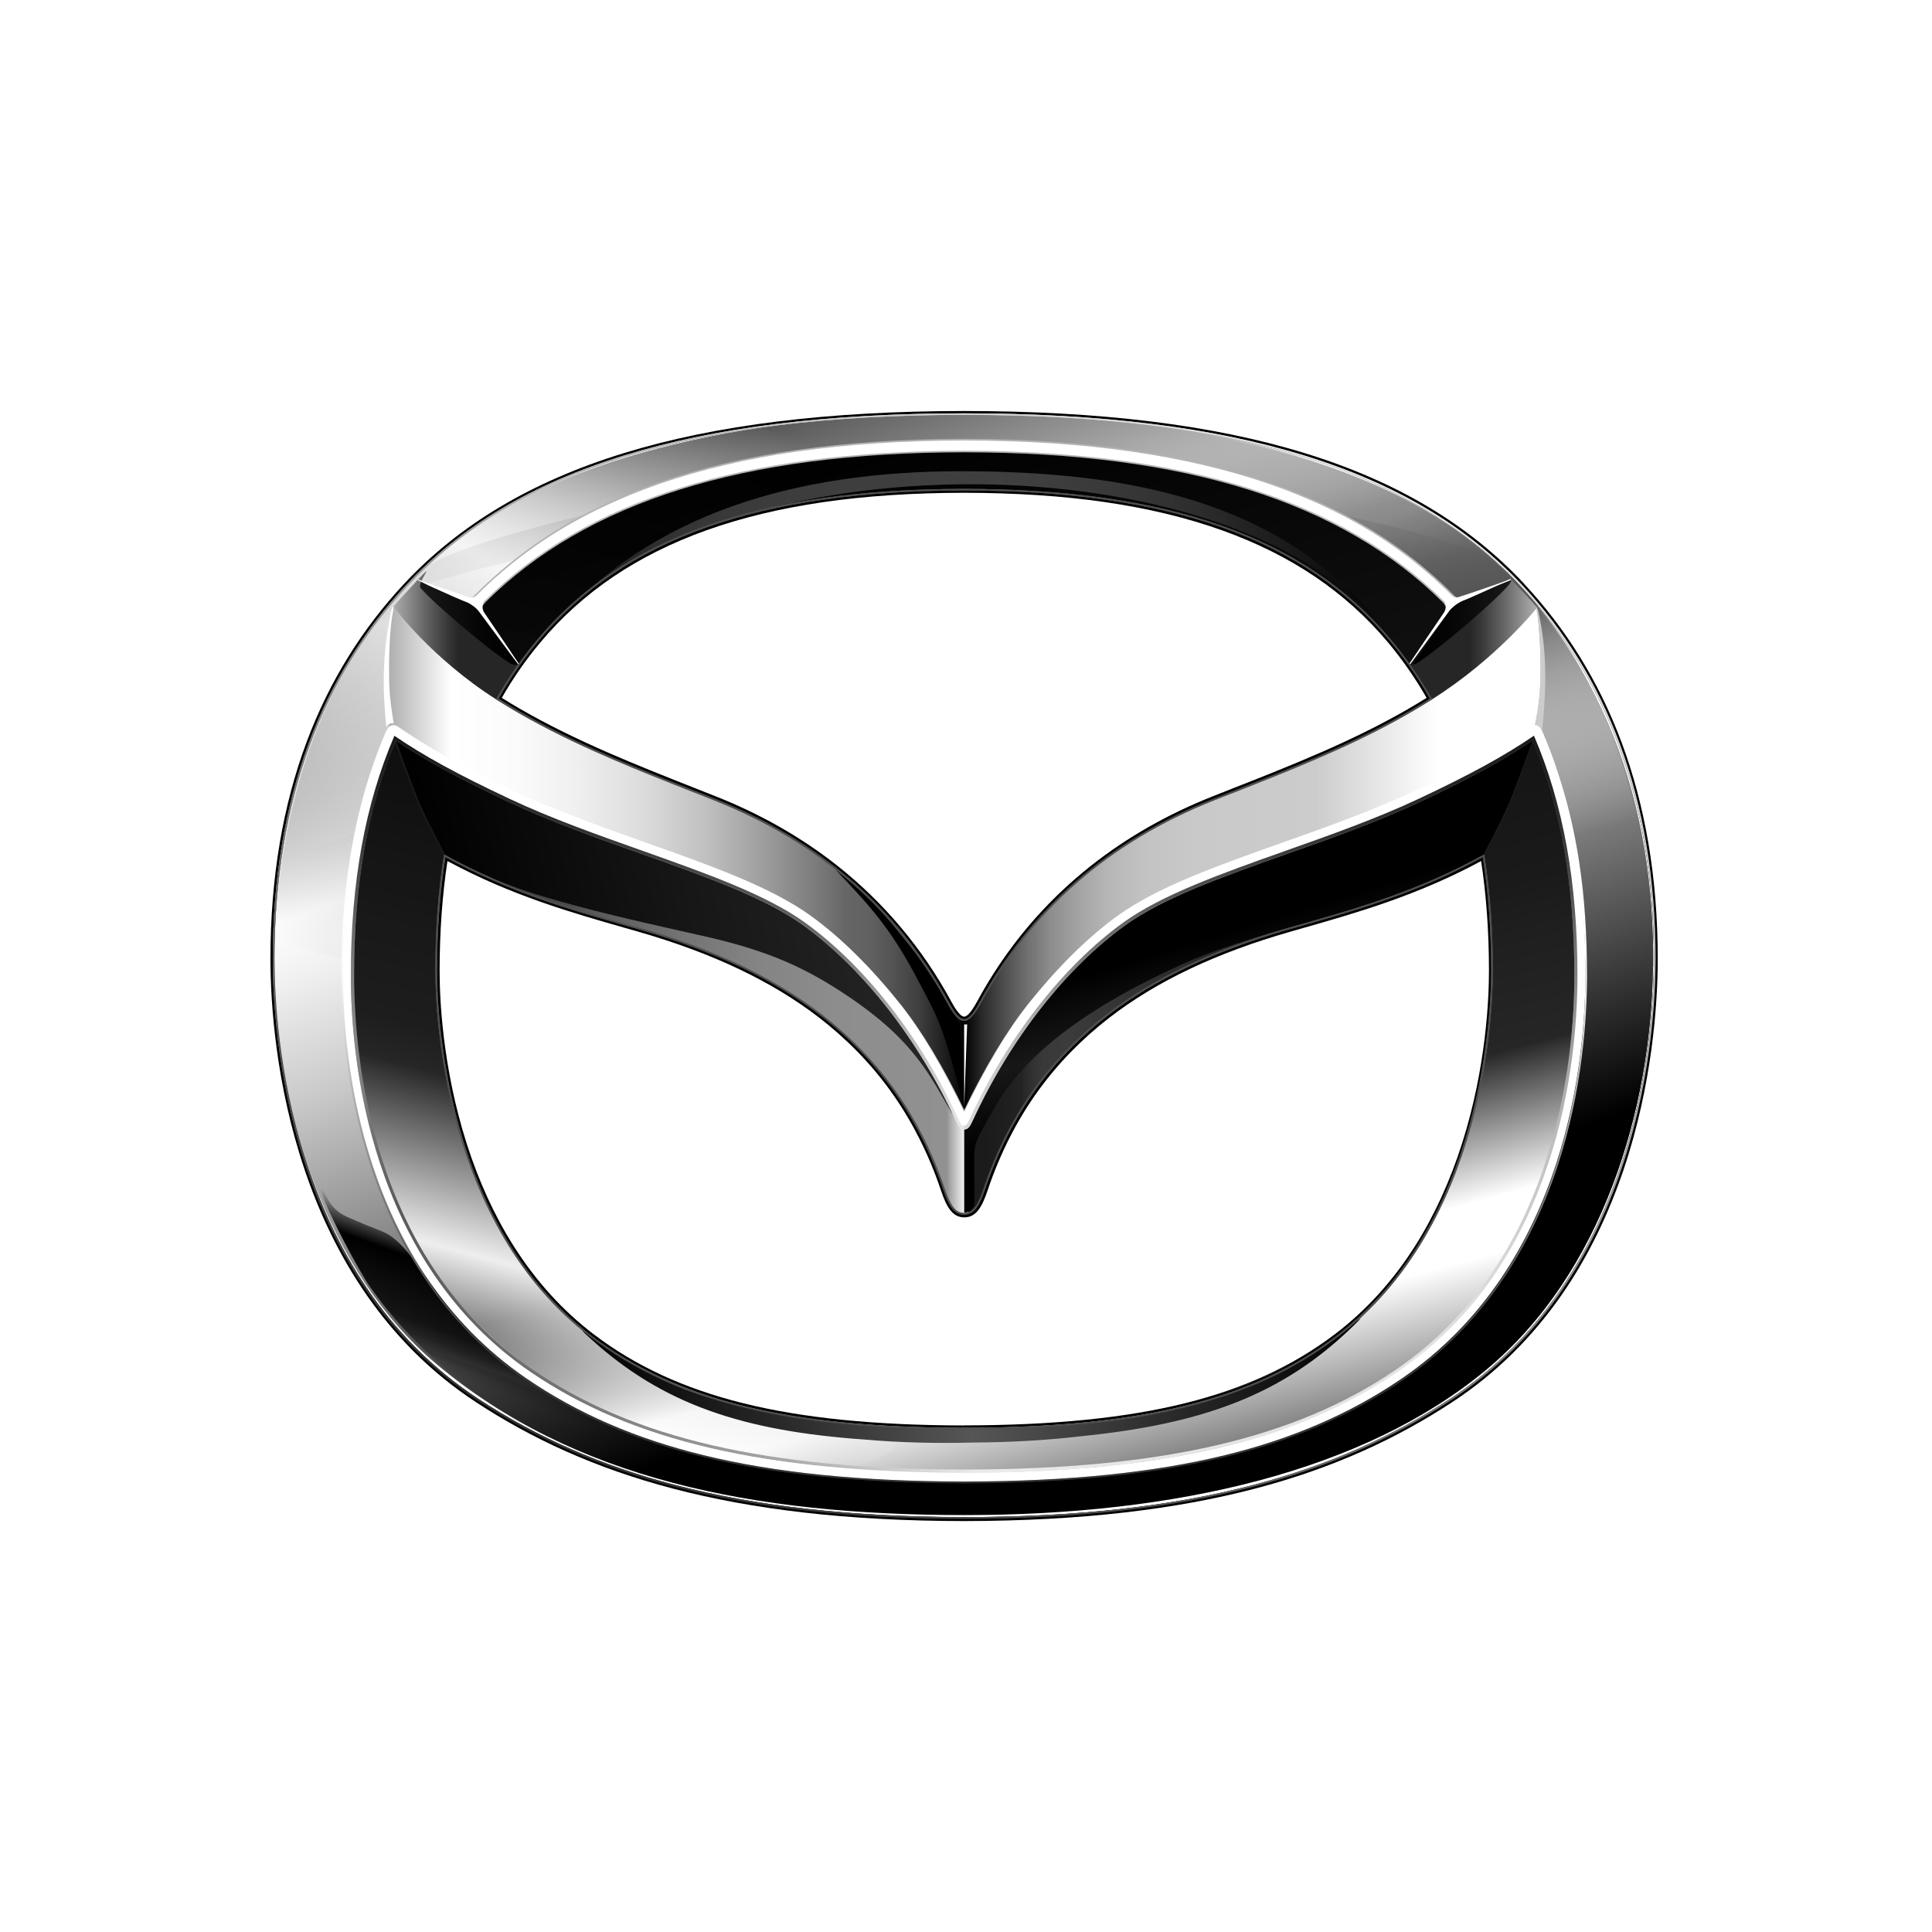 <?xml version="1.0" encoding="UTF-8"?>
<svg xmlns="http://www.w3.org/2000/svg" xmlns:xlink="http://www.w3.org/1999/xlink" version="1.1" viewBox="0 0 283.46 283.46">
  <defs>
    <style>
      .cls-1 {
        fill: none;
      }

      .cls-2, .cls-3, .cls-4, .cls-5, .cls-6, .cls-7, .cls-8, .cls-9, .cls-10, .cls-11, .cls-12, .cls-13, .cls-14, .cls-15, .cls-16, .cls-17, .cls-18, .cls-19, .cls-20, .cls-21, .cls-22, .cls-23, .cls-24, .cls-25 {
        fill-rule: evenodd;
      }

      .cls-2, .cls-26 {
        fill: #fff;
      }

      .cls-27 {
        fill: #4d4d4d;
      }

      .cls-4 {
        fill: url(#Unbenannter_Verlauf_77-2);
      }

      .cls-5 {
        fill: url(#Unbenannter_Verlauf_75-2);
      }

      .cls-28 {
        fill: #666;
      }

      .cls-6 {
        fill: url(#Unbenannter_Verlauf_71);
        fill-opacity: .42;
      }

      .cls-6, .cls-29, .cls-21, .cls-22, .cls-23, .cls-24 {
        isolation: isolate;
      }

      .cls-6, .cls-23 {
        opacity: .2;
      }

      .cls-30 {
        fill: #b3b3b3;
      }

      .cls-31 {
        fill: url(#Unbenannter_Verlauf_83);
      }

      .cls-32 {
        fill: url(#Unbenannter_Verlauf_88);
      }

      .cls-33 {
        fill: url(#Unbenannter_Verlauf_87);
      }

      .cls-34 {
        fill: url(#Unbenannter_Verlauf_78);
      }

      .cls-35 {
        fill: url(#Unbenannter_Verlauf_85);
      }

      .cls-29 {
        fill: url(#Unbenannter_Verlauf_86);
      }

      .cls-29, .cls-21, .cls-22 {
        opacity: .9;
      }

      .cls-7 {
        fill: url(#Unbenannter_Verlauf_77);
      }

      .cls-8 {
        fill: url(#Unbenannter_Verlauf_79);
      }

      .cls-9 {
        fill: url(#Unbenannter_Verlauf_72);
      }

      .cls-10 {
        fill: url(#Unbenannter_Verlauf_68);
      }

      .cls-11 {
        fill: url(#Unbenannter_Verlauf_67);
      }

      .cls-12 {
        fill: url(#Unbenannter_Verlauf_84);
      }

      .cls-13 {
        fill: url(#Unbenannter_Verlauf_81);
      }

      .cls-14 {
        fill: url(#Unbenannter_Verlauf_80);
      }

      .cls-15 {
        fill: url(#Unbenannter_Verlauf_82);
      }

      .cls-16 {
        fill: url(#Unbenannter_Verlauf_75);
      }

      .cls-17 {
        fill: url(#Unbenannter_Verlauf_62);
      }

      .cls-18 {
        fill: url(#Unbenannter_Verlauf_63);
      }

      .cls-19 {
        fill: url(#Unbenannter_Verlauf_64);
      }

      .cls-20 {
        fill: url(#Unbenannter_Verlauf_65);
      }

      .cls-21 {
        fill: url(#Unbenannter_Verlauf_73);
      }

      .cls-22 {
        fill: url(#Unbenannter_Verlauf_69);
      }

      .cls-23 {
        fill: url(#Unbenannter_Verlauf_70);
      }

      .cls-24 {
        fill: url(#Unbenannter_Verlauf_66);
        opacity: .74;
      }

      .cls-36 {
        fill: #1a1a1a;
      }

      .cls-25 {
        fill: #ccc;
      }
    </style>
    <linearGradient id="Unbenannter_Verlauf_62" data-name="Unbenannter Verlauf 62" x1="121.81" y1="221.42" x2="162.5" y2="69.56" gradientTransform="translate(0 286) scale(1 -1)" gradientUnits="userSpaceOnUse">
      <stop offset=".21" stop-color="#000"/>
      <stop offset=".36" stop-color="#0b0b0b"/>
      <stop offset=".59" stop-color="#262626"/>
      <stop offset=".85" stop-color="#b1b1b1"/>
      <stop offset="1" stop-color="#fff"/>
    </linearGradient>
    <linearGradient id="Unbenannter_Verlauf_63" data-name="Unbenannter Verlauf 63" x1="121.81" y1="221.42" x2="162.65" y2="69.02" gradientTransform="translate(0 286) scale(1 -1)" gradientUnits="userSpaceOnUse">
      <stop offset="0" stop-color="#000"/>
      <stop offset=".56" stop-color="#1a1a1a"/>
      <stop offset=".61" stop-color="#1f1f1f"/>
      <stop offset=".71" stop-color="#262626"/>
      <stop offset=".84" stop-color="#fff"/>
      <stop offset=".89" stop-color="#fff"/>
      <stop offset="1" stop-color="gray"/>
    </linearGradient>
    <linearGradient id="Unbenannter_Verlauf_64" data-name="Unbenannter Verlauf 64" x1="4295.59" y1="225.7" x2="4335.12" y2="78.16" gradientTransform="translate(4416.33 286) rotate(-180)" gradientUnits="userSpaceOnUse">
      <stop offset="0" stop-color="#000" stop-opacity="0"/>
      <stop offset=".61" stop-color="#1a1a1a"/>
      <stop offset=".67" stop-color="#1d1d1d"/>
      <stop offset=".71" stop-color="#262626"/>
      <stop offset=".87" stop-color="#eee"/>
      <stop offset="1" stop-color="#dcdcdc" stop-opacity="0"/>
    </linearGradient>
    <linearGradient id="Unbenannter_Verlauf_65" data-name="Unbenannter Verlauf 65" x1="171.19" y1="63.37" x2="111.88" y2="226.33" gradientTransform="translate(0 286) scale(1 -1)" gradientUnits="userSpaceOnUse">
      <stop offset=".04" stop-color="#000"/>
      <stop offset=".19" stop-color="#000"/>
      <stop offset=".29" stop-color="#333"/>
      <stop offset=".45" stop-color="#898989"/>
      <stop offset=".58" stop-color="#c9c9c9"/>
      <stop offset=".68" stop-color="#f0f0f0"/>
      <stop offset=".73" stop-color="#fff"/>
      <stop offset="1" stop-color="#4d4d4d"/>
    </linearGradient>
    <linearGradient id="Unbenannter_Verlauf_66" data-name="Unbenannter Verlauf 66" x1="69.7" y1="152.03" x2="91.78" y2="229.03" gradientTransform="translate(0 286) scale(1 -1)" gradientUnits="userSpaceOnUse">
      <stop offset="0" stop-color="#fff" stop-opacity="0"/>
      <stop offset=".11" stop-color="#fff" stop-opacity=".25"/>
      <stop offset=".28" stop-color="#fff" stop-opacity=".65"/>
      <stop offset=".4" stop-color="#fff" stop-opacity=".9"/>
      <stop offset=".46" stop-color="#fff"/>
      <stop offset=".81" stop-color="#bcbcbc" stop-opacity=".34"/>
      <stop offset="1" stop-color="#9a9a9a" stop-opacity="0"/>
    </linearGradient>
    <linearGradient id="Unbenannter_Verlauf_67" data-name="Unbenannter Verlauf 67" x1="81.08" y1="205.51" x2="202.61" y2="205.51" gradientTransform="translate(0 286) scale(1 -1)" gradientUnits="userSpaceOnUse">
      <stop offset="0" stop-color="#000"/>
      <stop offset=".03" stop-color="#0f0f0f" stop-opacity=".94"/>
      <stop offset=".13" stop-color="#3f3f3f" stop-opacity=".74"/>
      <stop offset=".24" stop-color="#616161" stop-opacity=".6"/>
      <stop offset=".36" stop-color="#757575" stop-opacity=".52"/>
      <stop offset=".5" stop-color="#7c7c7c" stop-opacity=".5"/>
      <stop offset="1" stop-color="#000"/>
    </linearGradient>
    <linearGradient id="Unbenannter_Verlauf_68" data-name="Unbenannter Verlauf 68" x1="4159.61" y1="107.35" x2="4153.82" y2="91.42" gradientTransform="translate(4379 286) rotate(-180)" gradientUnits="userSpaceOnUse">
      <stop offset=".24" stop-color="#000" stop-opacity="0"/>
      <stop offset=".44" stop-color="#000"/>
      <stop offset=".69" stop-color="#000" stop-opacity=".74"/>
      <stop offset="1" stop-color="#000" stop-opacity="0"/>
    </linearGradient>
    <linearGradient id="Unbenannter_Verlauf_69" data-name="Unbenannter Verlauf 69" x1="111.41" y1="230.83" x2="62.12" y2="141.92" gradientTransform="translate(-11.17 286) scale(1 -1)" gradientUnits="userSpaceOnUse">
      <stop offset="0" stop-color="#fff" stop-opacity="0"/>
      <stop offset=".05" stop-color="#fff" stop-opacity=".11"/>
      <stop offset=".16" stop-color="#fff" stop-opacity=".39"/>
      <stop offset=".31" stop-color="#fff" stop-opacity=".84"/>
      <stop offset=".37" stop-color="#fff"/>
      <stop offset="1" stop-color="gray" stop-opacity="0"/>
    </linearGradient>
    <linearGradient id="Unbenannter_Verlauf_70" data-name="Unbenannter Verlauf 70" x1="193.9" y1="204.02" x2="223" y2="204.02" gradientTransform="translate(0 286) scale(1 -1)" gradientUnits="userSpaceOnUse">
      <stop offset="0" stop-color="#000"/>
      <stop offset=".09" stop-color="#000" stop-opacity=".8"/>
      <stop offset="1" stop-color="#000" stop-opacity="0"/>
    </linearGradient>
    <linearGradient id="Unbenannter_Verlauf_71" data-name="Unbenannter Verlauf 71" x1="4191.37" y1="211.74" x2="4191.37" y2="192.9" gradientTransform="translate(4264 286) rotate(-180)" gradientUnits="userSpaceOnUse">
      <stop offset="0" stop-color="#000"/>
      <stop offset="1" stop-color="#000" stop-opacity="0"/>
    </linearGradient>
    <linearGradient id="Unbenannter_Verlauf_72" data-name="Unbenannter Verlauf 72" x1="380.66" y1="100.31" x2="372.45" y2="77.75" gradientTransform="translate(-299.03 286) scale(1 -1)" gradientUnits="userSpaceOnUse">
      <stop offset=".05" stop-color="#000" stop-opacity="0"/>
      <stop offset=".26" stop-color="#000"/>
      <stop offset=".53" stop-color="#000" stop-opacity=".85"/>
      <stop offset=".61" stop-color="#050505" stop-opacity=".84"/>
      <stop offset=".69" stop-color="#151515" stop-opacity=".79"/>
      <stop offset=".74" stop-color="#262626" stop-opacity=".74"/>
      <stop offset=".76" stop-color="#1b1b1b" stop-opacity=".54"/>
      <stop offset=".79" stop-color="#0b0b0b" stop-opacity=".23"/>
      <stop offset=".85" stop-color="#020202" stop-opacity=".05"/>
      <stop offset="1" stop-color="#000" stop-opacity="0"/>
    </linearGradient>
    <linearGradient id="Unbenannter_Verlauf_73" data-name="Unbenannter Verlauf 73" x1="4020.43" y1="157.6" x2="4040.81" y2="228.66" gradientTransform="translate(4232 286) rotate(-180)" gradientUnits="userSpaceOnUse">
      <stop offset="0" stop-color="#fff" stop-opacity="0"/>
      <stop offset=".17" stop-color="#c8c8c8" stop-opacity=".32"/>
      <stop offset=".46" stop-color="#565656"/>
      <stop offset=".47" stop-color="#404040"/>
      <stop offset=".6" stop-color="#464646" stop-opacity=".93"/>
      <stop offset=".74" stop-color="#585858" stop-opacity=".72"/>
      <stop offset=".88" stop-color="#777" stop-opacity=".37"/>
      <stop offset=".97" stop-color="#939393" stop-opacity=".05"/>
      <stop offset="1" stop-color="#9a9a9a" stop-opacity="0"/>
    </linearGradient>
    <linearGradient id="Unbenannter_Verlauf_75" data-name="Unbenannter Verlauf 75" x1="448.35" y1="192.67" x2="466.32" y2="192.67" gradientTransform="translate(-241.06 286) scale(1 -1)" gradientUnits="userSpaceOnUse">
      <stop offset="0" stop-color="#000"/>
      <stop offset=".31" stop-color="#050505"/>
      <stop offset=".71" stop-color="#151515"/>
      <stop offset="1" stop-color="#262626"/>
    </linearGradient>
    <linearGradient id="Unbenannter_Verlauf_75-2" data-name="Unbenannter Verlauf 75" x1="4478.71" y1="192.44" x2="4496.68" y2="192.44" gradientTransform="translate(4554.75 286) rotate(-180)" xlink:href="#Unbenannter_Verlauf_75"/>
    <linearGradient id="Unbenannter_Verlauf_77" data-name="Unbenannter Verlauf 77" x1="38.37" y1="192.76" x2="57" y2="192.76" gradientTransform="translate(19.12 286) scale(1 -1)" gradientUnits="userSpaceOnUse">
      <stop offset="0" stop-color="#b2b2b2"/>
      <stop offset="0" stop-color="#b0b0b0"/>
      <stop offset=".26" stop-color="#666"/>
      <stop offset=".44" stop-color="#373737"/>
      <stop offset=".53" stop-color="#262626"/>
    </linearGradient>
    <linearGradient id="Unbenannter_Verlauf_77-2" data-name="Unbenannter Verlauf 77" x1="1614.12" y1="192.15" x2="1632.82" y2="192.15" gradientTransform="translate(1839.62 286) rotate(-180)" xlink:href="#Unbenannter_Verlauf_77"/>
    <linearGradient id="Unbenannter_Verlauf_78" data-name="Unbenannter Verlauf 78" x1="62.58" y1="139.51" x2="221.56" y2="139.51" gradientTransform="translate(0 286) scale(1 -1)" gradientUnits="userSpaceOnUse">
      <stop offset="0" stop-color="#000"/>
      <stop offset=".03" stop-color="#171717"/>
      <stop offset=".1" stop-color="#3c3c3c"/>
      <stop offset=".16" stop-color="#5b5b5b"/>
      <stop offset=".23" stop-color="#727272"/>
      <stop offset=".3" stop-color="#838383"/>
      <stop offset=".38" stop-color="#8d8d8d"/>
      <stop offset=".48" stop-color="#919191"/>
      <stop offset=".5" stop-color="#fff" stop-opacity=".77"/>
      <stop offset=".5" stop-color="#000" stop-opacity=".9"/>
      <stop offset=".52" stop-color="#080808" stop-opacity=".92"/>
      <stop offset=".55" stop-color="#212121" stop-opacity=".99"/>
      <stop offset=".55" stop-color="#262626"/>
      <stop offset=".55" stop-color="#262626"/>
      <stop offset=".56" stop-color="#323232"/>
      <stop offset=".57" stop-color="#393939"/>
      <stop offset=".59" stop-color="#3b3b3b"/>
      <stop offset="1" stop-color="#000"/>
    </linearGradient>
    <linearGradient id="Unbenannter_Verlauf_79" data-name="Unbenannter Verlauf 79" x1="3892.22" y1="143.62" x2="3823.59" y2="156.96" gradientTransform="translate(3956.71 286) rotate(-180)" gradientUnits="userSpaceOnUse">
      <stop offset="0" stop-color="#000"/>
      <stop offset=".55" stop-color="#171717"/>
      <stop offset="1" stop-color="#262626"/>
    </linearGradient>
    <linearGradient id="Unbenannter_Verlauf_80" data-name="Unbenannter Verlauf 80" x1="141.47" y1="158.96" x2="226.06" y2="158.96" gradientTransform="translate(0 286) scale(1 -1)" gradientUnits="userSpaceOnUse">
      <stop offset="0" stop-color="#000"/>
      <stop offset=".03" stop-color="#282828"/>
      <stop offset=".07" stop-color="#4e4e4e"/>
      <stop offset=".11" stop-color="#707070"/>
      <stop offset=".15" stop-color="#8d8d8d"/>
      <stop offset=".2" stop-color="#a4a4a4"/>
      <stop offset=".25" stop-color="#b6b6b6"/>
      <stop offset=".31" stop-color="#c2c2c2"/>
      <stop offset=".4" stop-color="#c9c9c9"/>
      <stop offset=".61" stop-color="#ccc"/>
      <stop offset=".82" stop-color="#fff"/>
    </linearGradient>
    <linearGradient id="Unbenannter_Verlauf_81" data-name="Unbenannter Verlauf 81" x1="177.17" y1="163.57" x2="189.65" y2="122.74" gradientTransform="translate(0 286) scale(1 -1)" gradientUnits="userSpaceOnUse">
      <stop offset="0" stop-color="#000"/>
      <stop offset=".03" stop-color="#000"/>
      <stop offset=".34" stop-color="#000"/>
      <stop offset=".42" stop-color="#090909"/>
      <stop offset=".57" stop-color="#171717"/>
      <stop offset=".81" stop-color="#000"/>
    </linearGradient>
    <linearGradient id="Unbenannter_Verlauf_82" data-name="Unbenannter Verlauf 82" x1="3814.83" y1="159.02" x2="3899.87" y2="159.02" gradientTransform="translate(3956.71 286) rotate(-180)" gradientUnits="userSpaceOnUse">
      <stop offset="0" stop-color="#000"/>
      <stop offset=".04" stop-color="#1f1f1f"/>
      <stop offset=".08" stop-color="#3d3d3d"/>
      <stop offset=".13" stop-color="#545454"/>
      <stop offset=".17" stop-color="#616161"/>
      <stop offset=".21" stop-color="#666"/>
      <stop offset=".24" stop-color="#737373"/>
      <stop offset=".35" stop-color="#9d9d9d"/>
      <stop offset=".45" stop-color="silver"/>
      <stop offset=".56" stop-color="#dcdcdc"/>
      <stop offset=".67" stop-color="#efefef"/>
      <stop offset=".78" stop-color="#fbfbfb"/>
      <stop offset=".89" stop-color="#fff"/>
      <stop offset="1" stop-color="#adadad"/>
    </linearGradient>
    <linearGradient id="Unbenannter_Verlauf_83" data-name="Unbenannter Verlauf 83" x1="95.73" y1="224.16" x2="187.28" y2="65.6" gradientTransform="translate(0 286) scale(1 -1)" gradientUnits="userSpaceOnUse">
      <stop offset="0" stop-color="#f2f2f2"/>
      <stop offset=".97" stop-color="#262626"/>
    </linearGradient>
    <linearGradient id="Unbenannter_Verlauf_84" data-name="Unbenannter Verlauf 84" x1="85.24" y1="83.61" x2="199.86" y2="83.61" gradientTransform="translate(0 286) scale(1 -1)" gradientUnits="userSpaceOnUse">
      <stop offset="0" stop-color="#000"/>
      <stop offset=".24" stop-color="#262626"/>
      <stop offset=".5" stop-color="#565656"/>
      <stop offset="1" stop-color="#000"/>
    </linearGradient>
    <linearGradient id="Unbenannter_Verlauf_85" data-name="Unbenannter Verlauf 85" x1="141.46" y1="68.38" x2="141.46" y2="179.38" gradientTransform="translate(0 286) scale(1 -1)" gradientUnits="userSpaceOnUse">
      <stop offset=".12" stop-color="#333"/>
      <stop offset=".18" stop-color="#3c3c3c"/>
      <stop offset=".27" stop-color="#555"/>
      <stop offset=".39" stop-color="#7e7e7e"/>
      <stop offset=".53" stop-color="#b7b7b7"/>
      <stop offset=".67" stop-color="#f8f8f8"/>
      <stop offset=".73" stop-color="#fff"/>
    </linearGradient>
    <linearGradient id="Unbenannter_Verlauf_86" data-name="Unbenannter Verlauf 86" x1="59.76" y1="104.14" x2="229.61" y2="165.96" gradientTransform="translate(0 286) scale(1 -1)" gradientUnits="userSpaceOnUse">
      <stop offset="0" stop-color="#4d4d4d"/>
      <stop offset=".21" stop-color="#999"/>
      <stop offset=".37" stop-color="#f2f2f2"/>
      <stop offset=".63" stop-color="#f0f0f0"/>
      <stop offset=".73" stop-color="#e9e9e9"/>
      <stop offset=".8" stop-color="#ddd"/>
      <stop offset=".85" stop-color="#ccc"/>
      <stop offset=".9" stop-color="#b6b6b6"/>
      <stop offset=".94" stop-color="#9c9c9c"/>
      <stop offset=".97" stop-color="#7c7c7c"/>
      <stop offset=".98" stop-color="#797979"/>
      <stop offset="1" stop-color="#505050"/>
      <stop offset="1" stop-color="#4d4d4d"/>
    </linearGradient>
    <linearGradient id="Unbenannter_Verlauf_87" data-name="Unbenannter Verlauf 87" x1="141.46" y1="69.91" x2="141.46" y2="178.09" gradientTransform="translate(0 286) scale(1 -1)" gradientUnits="userSpaceOnUse">
      <stop offset=".36" stop-color="#f2f2f2" stop-opacity="0"/>
      <stop offset=".43" stop-color="#dfdfdf" stop-opacity=".15"/>
      <stop offset=".56" stop-color="#b0b0b0" stop-opacity=".54"/>
      <stop offset=".7" stop-color="#797979"/>
      <stop offset=".79" stop-color="#515151"/>
      <stop offset=".87" stop-color="#323232"/>
      <stop offset=".95" stop-color="#202020"/>
      <stop offset="1" stop-color="#1a1a1a"/>
    </linearGradient>
    <linearGradient id="Unbenannter_Verlauf_88" data-name="Unbenannter Verlauf 88" x1="3426.81" y1="224.16" x2="3518.35" y2="65.6" gradientTransform="translate(3614 286) rotate(-180)" gradientUnits="userSpaceOnUse">
      <stop offset="0" stop-color="#e6e6e6"/>
      <stop offset="1" stop-color="#333"/>
    </linearGradient>
  </defs>
  <!-- Generator: Adobe Illustrator 28.7.1, SVG Export Plug-In . SVG Version: 1.2.0 Build 142)  -->
  <g>
    <g id="Ebene_1">
      <g id="V_Primary">
        <g id="symbol">
          <path d="M223.66,85.69c-16.2-17.39-42.34-25.36-82.2-25.39h0c-39.86.04-66,8.01-82.2,25.39-12.02,12.9-19.58,30.75-19.58,54.98,0,13.38,3.31,47.5,30.23,65.1,16.12,10.54,36.93,17.36,71.54,17.4h0c34.61-.05,55.42-6.86,71.54-17.4,26.92-17.6,30.23-51.72,30.23-65.1,0-24.15-7.6-42.13-19.58-54.98h0ZM141.46,209.14c-13.1-.02-23.73-1.09-32.5-3.28-8.58-2.14-15.72-5.43-21.83-10.08-4.57-3.47-8.54-7.85-11.81-13.03-2.79-4.42-5.1-9.47-6.86-15-3.58-11.23-3.96-21.44-3.96-25.31,0-5.7.39-11.12,1.15-16.11,9.37,5.06,18.27,7.59,26.12,9.83.61.17,1.22.35,1.82.52,10.94,3.14,19.63,7.26,26.59,12.62,4.04,3.12,7.56,6.72,10.44,10.71,3.12,4.32,5.62,9.24,7.43,14.62.82,2.46,1.69,3.98,3.43,3.98s2.6-1.52,3.43-3.98c1.81-5.39,4.31-10.31,7.43-14.62,2.89-3.99,6.4-7.59,10.44-10.71,6.95-5.36,15.65-9.49,26.59-12.62.6-.17,1.21-.35,1.82-.52,7.85-2.24,16.75-4.77,26.12-9.83.76,4.99,1.15,10.41,1.15,16.11,0,3.88-.38,14.12-3.94,25.31-1.76,5.53-4.07,10.58-6.86,15-3.27,5.18-7.26,9.56-11.84,13.03-6.13,4.64-13.27,7.93-21.84,10.07-8.77,2.19-19.4,3.26-32.49,3.28h0,0ZM141.46,149.16c-.32,0-.9-.38-1.88-2.2-4.23-7.81-9.87-14.52-16.76-19.97-5.22-4.12-11.21-7.54-17.81-10.15-.97-.39-1.95-.77-2.93-1.16-8.59-3.39-17.48-6.89-25.75-11.66-.93-.54-1.84-1.08-2.71-1.63,1.65-2.89,3.56-5.64,5.68-8.16,3.06-3.66,6.64-6.88,10.63-9.58,4.04-2.74,8.66-5.04,13.72-6.85,10.33-3.68,22.7-5.48,37.81-5.5,15.12.02,27.49,1.81,37.82,5.5,5.07,1.81,9.68,4.11,13.72,6.85,3.99,2.7,7.57,5.93,10.63,9.58,2.11,2.52,4.02,5.27,5.68,8.16-.87.55-1.79,1.09-2.71,1.63-8.27,4.78-17.16,8.28-25.75,11.66-.98.39-1.96.77-2.93,1.16-6.6,2.61-12.59,6.03-17.81,10.15-6.9,5.44-12.54,12.16-16.76,19.97-.98,1.82-1.57,2.2-1.88,2.2h0Z"/>
          <path class="cls-26" d="M237.4,109.15c-3.24-8.69-8.01-16.45-14.17-23.06-8.09-8.68-18.55-14.91-31.98-19.05-13.41-4.13-29.69-6.14-49.78-6.16-20.1.02-36.38,2.03-49.79,6.16-13.43,4.14-23.89,10.37-31.98,19.05-6.18,6.64-10.96,14.39-14.18,23.06-3.48,9.34-5.25,19.95-5.25,31.53,0,10.56,2.16,46.43,29.98,64.62,8.67,5.67,18.04,9.77,28.67,12.56,12.09,3.17,26.01,4.72,42.54,4.75h0c16.54-.02,30.45-1.57,42.55-4.75,10.62-2.79,20-6.89,28.67-12.56,27.82-18.19,29.98-54.06,29.98-64.62,0-11.54-1.77-22.15-5.26-31.52h0ZM72.92,102.38c1.72-3.04,3.69-5.88,5.91-8.53,12.63-15.07,32.53-22.11,62.64-22.14,30.1.03,50,7.07,62.63,22.14,2.22,2.65,4.19,5.49,5.91,8.53.04.07.08.14.12.21-.07.04-.14.09-.2.13-1.57.99-3.2,1.95-4.9,2.89-7.77,4.28-16.01,7.52-23.98,10.66-.98.39-1.96.77-2.93,1.16-15.28,6.05-26.8,16.08-34.23,29.82-.94,1.74-1.69,2.52-2.41,2.52s-1.47-.78-2.41-2.52c-7.44-13.73-18.95-23.76-34.23-29.82-.96-.38-1.93-.76-2.9-1.14h-.03c-7.97-3.15-16.21-6.4-23.98-10.67-1.7-.94-3.34-1.9-4.9-2.89-.07-.04-.14-.09-.2-.13.04-.07.08-.14.12-.21h0ZM196.16,196.26c-12.42,9.4-28.78,13.43-54.68,13.47h-.01c-25.95-.04-42.31-4.07-54.7-13.47-21.78-16.53-22.88-47.73-22.88-53.81s.41-11.6,1.24-16.82c.01-.08.03-.17.04-.25.08.04.15.08.23.12,9.54,5.25,18.41,7.77,26.57,10.1.61.17,1.23.35,1.83.52,11,3.15,19.76,7.31,26.76,12.71,4.08,3.15,7.64,6.79,10.55,10.82,3.16,4.36,5.68,9.33,7.51,14.77.87,2.6,1.64,3.56,2.85,3.56s1.98-.97,2.85-3.56c1.82-5.44,4.35-10.41,7.51-14.77,2.92-4.03,6.47-7.67,10.55-10.82,7.01-5.4,15.76-9.56,26.76-12.71.61-.17,1.22-.35,1.83-.52,8.16-2.32,17.02-4.85,26.57-10.1.08-.04.15-.08.23-.12.01.08.03.17.04.25.83,5.22,1.24,10.82,1.24,16.82s-1.1,37.33-22.88,53.81h0Z"/>
          <path id="in_sf_base" class="cls-17" d="M118.56,208.12c-21.3-2.97-54.22-14.22-54.22-68.29,0-32.3,10.52-67.9,77.51-67.9,57.73,0,77.08,29.72,77.08,67.78,0,13.86-2.37,24.91-5.95,33.74-9.73,23.94-29.96,31.52-47.85,34.46-11.85,1.96-32.69,2.14-46.57.21h0ZM232.88,140.17c0-41.22-19.4-75.35-90.81-75.35-75,0-90.8,41.34-90.8,75.43,0,57.07,38.3,70.91,66.15,74.21,14.1,1.67,34.52,1.56,47.59.02,27.6-3.23,67.87-16.98,67.87-74.31h0Z"/>
          <path id="in_sf_base-2" class="cls-18" d="M118.56,208.12c-21.3-2.97-54.41-14.22-54.22-68.29.12-33.42,14.14-67.9,77.51-67.9,57.83,0,76.24,29.85,77.08,67.78.3,13.65-2.3,24.59-5.83,33.38-9.89,24.63-29.18,31.73-47.97,34.83-11.85,1.96-32.69,2.14-46.57.21h0ZM232.88,140.17c0-41.22-19.4-75.35-90.81-75.35-75,0-90.8,41.34-90.8,75.43,0,57.07,38.3,71.32,66.15,74.62,14.1,1.67,34.47,1.8,47.54.26,27.6-3.23,67.92-17.63,67.92-74.96h0Z"/>
          <path class="cls-19" d="M142.17,66.04v5.17c-58.06.14-78.04,30.87-78.04,69.77,0,34.74,15.95,53.61,32.93,61.51,19.49,9.06,42.14,7.47,31.49,11.54-2.6.99-4.77,2.62-14.14,1.53-27.6-3.23-62.89-16.84-62.89-74.17,0-41.19,19.38-75.3,90.66-75.35h0Z"/>
          <path id="out_sf_base" class="cls-20" d="M242.54,141.85c-.25,20.92-7.45,45-24.51,59.15-17.9,14.85-45.4,21.29-76.49,21.29s-57.42-5.27-77.53-22.18c-15.98-13.44-23.74-37.32-23.74-58.54,0-23.12,7.44-47.63,26.84-62.43,18.55-14.16,48.76-18.53,74.33-18.53,28.57,0,56.25,4.67,74.72,19.41,19.18,15.32,26.69,38.23,26.4,61.82h0ZM232.45,141.09c0-38.31-22.35-75.34-90.8-75.34-75.01,0-90.81,41.34-90.81,75.43,0,58.16,39.78,71.43,67.74,74.38,15.1,1.6,30.23,1.78,46.74-.06,17.39-1.93,67.12-10.38,67.12-74.41h0Z"/>
          <path class="cls-24" d="M52.95,122.18c3.48-9.94,7.84-26.39,20.64-37.75,14.43-12.8,39.79-17.33,47.23-18.19-2.91-1.7-4.43-2.06-8.71-3.44-20.87,3.06-38.57,8.76-51.2,22.01-13.33,13.99-17.2,25.41-19.58,41.02,4.36-1.6,6.12-1.98,11.62-3.66h0Z"/>
          <path id="in_up_right" class="cls-11" d="M140.93,69.14c24.19,0,47.23,4.13,61.68,22.7-22.13-27.4-96.88-28.04-121.53,0,14.45-16.48,35.66-22.7,59.85-22.7h0Z"/>
          <path class="cls-10" d="M235.29,176.83c1.26-2.81,1.18-2.6,1.72-4.38.23-.78-.21.47-.73,1.45-.67,1.29-.53,1.19-1.56,2.64-1.05,1.47-1.37,1.63-3.32,2.86-1.56.99-3.51,1.63-6.6,3.33-.8.44-1.18.75-2.81,2.87-1.17,1.52-2.43,3.25-3.07,4-2.01,2.32-7.05,6.79-9.98,9.35-2.55,2.23-1.98,2.18,1.62.94,3.23-1.11,8.02-3.11,10.85-4.28,1.79-.74,3.26-1.98,3.85-2.67,3.5-4.07,7.59-10.67,10.03-16.11h0Z"/>
          <path class="cls-22" d="M51.27,141.01c0-18.43,6.53-42.45,22.24-56.4,14.43-12.8,39.11-17.59,46.55-18.45-2.9-1.7-4.44-2.06-8.71-3.44-20.87,3.06-38.57,9.13-51.21,22.39-14.46,15.18-19.76,35.79-20.1,52.92,3.67,1.07,6.42,1.84,11.23,2.98h0Z"/>
          <path class="cls-23" d="M193.9,75.11c4.29.58,19.69,3.93,24.92,7.11,4.97,3.01,4.13,3.13,4.13,3.13l-9.25,3.52s-6.5-7.26-19.79-13.75h0Z"/>
          <path class="cls-6" d="M88.53,74.88c-9.17,2.18-21.5,5.31-26.37,8.48-2.29,1.49-8.6,9.74-8.6,9.74l8.94-7.45c4.36-1.15,4.59-1.38,7.92-2.18,3.7-.89,5.81-1.18,9.9-3.91,4.09-2.74,17.39-6.86,8.22-4.68h0Z"/>
          <path class="cls-9" d="M47.29,174.22c.61,1.3,1.21,3.23,3.59,4.29,1.84.82,3.31,1.43,5.16,2.15,2.96,1.15,5.23,5.1,7.15,7.64,1.89,2.49,7.92,8.07,10.93,10.53,4.49,3.67,12.78,8.62,19.1,11.19.46.18,17.74,7.37,15.82,9.06-.56.49-16.46-4.02-17.2-4.24-13.63-4.14-28.05-12.41-37.64-26.17-1.3-1.86-6.08-10.55-7.15-14.06-.68-2.22-.54-2.04.23-.38h0Z"/>
          <path class="cls-21" d="M230.51,122.4c-3.48-9.93-7.84-26.39-20.64-37.75-14.43-12.8-39.79-17.32-47.23-18.19,2.9-1.7,4.43-2.06,8.71-3.44,20.87,3.05,38.57,9.13,51.21,22.39,10.61,11.14,15.26,24.14,17.65,34.77-3.66,1.07-4.89,1.07-9.7,2.21h0Z"/>
          <path class="cls-16" d="M218.07,95.3l-8.07,6.28-2.7-4.08c1.95-2.69,5.05-7.47,5.42-7.98.38-.51,1.31-1.21,2.08-1.46.77-.26,4.19-1.96,6.95-2.99l3.51,4.11-7.19,6.13h0Z"/>
          <path class="cls-5" d="M65.01,95.79l8.07,6.29,2.95-4.68c-1.95-2.69-5.04-7.47-5.42-7.98-.38-.51-1.31-1.21-2.08-1.46-.77-.26-4.46-1.88-7.21-2.91l-3.24,4.02,6.94,6.72h0Z"/>
          <path class="cls-36" d="M65.47,125.2s-.08-.02-.1-.06c-.02-.05-2.6-4.78-3.71-7.38-1.11-2.6-3.5-9.25-3.53-9.31-.02-.06,0-.12.07-.15.06-.02.13,0,.15.07.02.07,2.41,6.7,3.52,9.3,1.11,2.59,3.68,7.32,3.7,7.37.03.06.01.12-.05.16-.02,0-.03,0-.05,0h0Z"/>
          <path class="cls-36" d="M65.08,125.2s-.08-.02-.1-.06c-.02-.05-2.6-4.78-3.71-7.38-1.11-2.6-3.5-9.25-3.53-9.31-.02-.06,0-.12.07-.15.06-.02.13,0,.15.07.02.07,2.41,6.7,3.52,9.3,1.11,2.59,3.68,7.32,3.7,7.37.03.06.01.12-.05.16-.02,0-.03,0-.05,0h0Z"/>
          <path class="cls-7" d="M76.12,97.44s-1.17,1.66-1.73,2.57c-.51.84-1.51,2.64-1.51,2.64,0,0-4.78-3.06-8.68-6.5-3.6-3.17-5.38-5.25-6.71-6.88.48-.61,1.73-1.98,3.74-4.13,3.02-3.21-.14.41.48,1.13,1.94,2.26,9.69,8.85,12.95,10.95.87.56,1.45.21,1.45.21h0Z"/>
          <path class="cls-4" d="M206.8,97.33s1.16,1.68,1.72,2.59c.51.84,1.62,2.7,1.62,2.7,0,0,4.58-2.91,8.48-6.35,3.6-3.17,5.55-5.51,6.89-7.14-.72-.91-1.8-2.05-3.76-4.07,0,0,.08.21-.55.94-1.94,2.26-9.91,9.12-13.18,11.22-.87.56-1.23.11-1.23.11h0Z"/>
          <path id="wing_low_sf" class="cls-34" d="M170.14,128.25c-.09.04-.17.08-.24.12-4.82,2.4-28.02,27.85-28.59,28.43-.56.57-25.38-19.52-25.83-20.33-.46-.8-42.69-16.01-42.69-16.01l-10.2-.92s.68,2.63,3.32,6.3c10.61,6.7,29.93,10.21,42.48,15.86,13.24,5.96,23.26,16.55,27.11,25.58,3.75,8.77,3.84,10.77,6.07,10.77s3.4-5.37,4.99-8.77c7.53-16.07,20.62-27.25,48.72-34.84,19.7-5.32,22.07-9.6,22.07-9.6l4.2-9.93s-45.48,10.72-51.42,13.34h0Z"/>
          <path class="cls-8" d="M60.99,116.75c1.69,4.43,4.17,8.62,4.17,8.62,0,0,5.7,3.26,11.96,5.33,8.69,2.87,18.78,4.96,26.46,6.72,9.17,2.1,14.61,4.55,20.83,8.74,9.99,6.72,12.04,11.78,15.44,17.47-1.91-4.81-2.05-8.04-8.71-16.31-9.61-11.94-15.79-14.71-29.57-19.79-4.75-1.75-11.35-4.36-19.34-7.34-7.99-2.98-18.25-8.24-24.45-12.4-.08-.05,1.83,5.31,3.22,8.96h0Z"/>
          <path class="cls-14" d="M153.6,133.6c3.89-4.27,7.6-7.29,13.82-11.1,11.47-7.01,26.82-9.84,42.7-19.9,9.66-6.12,15.38-13.46,15.38-13.46,0,0,.41,3.27.53,7.11.08,2.16.02,4.38-.26,6.81-.26,2.25-.58,3.48-.63,3.52-6.29,4.22-14.13,9.86-22.23,12.89-8.11,3.02-15.72,5.66-20.52,7.45-20.78,7.78-29.82,19.57-36.61,31.72-3.15,5.65-4.32,6.37-4.32,6.31.02-.23.34-13.43.34-15.36.15,0,.78-.42,1.4-1.5,2.86-4.99,5.83-9.48,10.39-14.48h0Z"/>
          <path class="cls-13" d="M225.34,107.71c-6.24,4.16-17,9.14-25.04,12.11-8.05,2.98-12.78,4.29-17.56,6.04-13.46,4.93-22.02,10.07-31.94,22.31-6.71,8.28-7.76,12.71-9.33,16.39v13.36c.6,0,1.04-.32,1.36-.83.23-.35.1-3.66.1-6.5,0-2.15.01-2.75,1.17-4.85.9-1.64,1.93-3.48,2.62-4.56,5.64-8.7,16.19-14.91,26.71-19.7,9.35-4.26,23-6.99,32.03-10.34,6.36-2.35,12.11-5.42,12.11-5.42,0,0,2-3.55,3.95-8.01,1.65-3.76,3.9-10.05,3.82-9.99h0Z"/>
          <path class="cls-15" d="M139.78,148.23c.91,1.63,1.72,1.42,2.05,1.42,0,2.4.05,14.99.06,15.22,0,.07-.27-.81-3.41-6.46-12.53-22.43-24.58-26.74-35.89-30.97-4.8-1.79-13.73-5.23-21.84-8.25-8.11-3.02-17.22-8.15-23.53-12.34-.36-.24.09-1.56-.17-3.81-.27-2.43-.22-5.13-.15-7.29.13-3.84.91-6.65.91-6.65,0,0,5.4,7.4,14.99,13.51,5.86,3.73,11.84,6.47,18.83,9.39,8.88,3.7,16.07,5.88,24.79,11.21,6.99,4.28,10.64,7.57,14.4,11.81,4.72,5.31,7.22,10.07,8.97,13.22h0Z"/>
          <path class="cls-3" d="M122.48,127.47c5.73,6.03,8.51,9.22,12.48,16.86,2.73,5.24,3.29,5.66,6.73,18.95l-.87-13.1s-4.19-7.45-7.17-11.19c-4.86-6.1-5.9-7.37-11.17-11.51h0Z"/>
          <polygon class="cls-26" points="141.46 162.5 141.46 150.3 141.9 150.3 141.46 162.5"/>
          <path class="cls-1" d="M139.47,147.02c.9,1.66,1.53,2.26,1.99,2.26h0c.45,0,1.09-.61,1.99-2.26,6.08-11.22,16.59-22.95,34.48-30.03,10.48-4.15,21.55-8.27,31.54-14.54-1.7-2.98-3.62-5.73-5.75-8.27-12.27-14.64-32.07-21.94-62.26-21.97h0c-30.19.03-49.99,7.33-62.26,21.97-2.13,2.54-4.05,5.29-5.75,8.27,9.99,6.27,21.06,10.39,31.54,14.54,17.89,7.09,28.4,18.82,34.48,30.03h0Z"/>
          <path class="cls-1" d="M144.77,174.56c-.85,2.53-1.7,3.89-3.31,3.89h0c-1.61,0-2.46-1.36-3.31-3.89-7.53-22.46-25.35-32.5-44.5-37.99-8.6-2.46-17.97-4.93-28.11-10.45-.78,5.02-1.18,10.45-1.18,16.32,0,11.27,2.97,38.5,22.69,53.43,12.04,9.11,28.18,13.33,54.4,13.37h0c26.22-.04,42.38-4.25,54.4-13.37,19.67-14.93,22.69-42.16,22.69-53.43,0-5.87-.4-11.3-1.18-16.32-10.14,5.51-19.51,7.98-28.11,10.45-19.14,5.49-36.96,15.53-44.5,37.99h0Z"/>
          <path d="M217.38,126.13c.78,5.02,1.18,10.45,1.18,16.32,0,11.27-3.02,38.5-22.69,53.43-12.03,9.13-28.18,13.33-54.4,13.37h0c-26.22-.04-42.36-4.26-54.4-13.37-19.72-14.93-22.69-42.16-22.69-53.43,0-5.87.4-11.3,1.18-16.32-.08-.04-.16-.09-.23-.13-.79,5.11-1.19,10.58-1.19,16.44s1.1,37.21,22.79,53.62c12.38,9.37,28.69,13.38,54.54,13.42h.01c25.89-.04,42.21-4.05,54.55-13.42,21.69-16.46,22.79-47.55,22.79-53.62s-.39-11.33-1.19-16.44c-.08.04-.16.09-.23.13h0Z"/>
          <path d="M79.2,94.16c12.27-14.64,32.07-21.94,62.26-21.97h0c30.19.03,49.99,7.33,62.26,21.97,2.13,2.54,4.05,5.29,5.75,8.27.07-.04.14-.09.21-.13-1.69-2.95-3.61-5.72-5.77-8.3-12.58-15.02-32.42-22.02-62.45-22.05h0c-30.02.03-49.87,7.04-62.45,22.05-2.16,2.58-4.08,5.34-5.77,8.3.07.04.14.09.21.13,1.7-2.98,3.62-5.73,5.75-8.27h0Z"/>
          <path d="M191.03,135.82c-.61.17-1.22.35-1.83.52-10.97,3.14-19.7,7.29-26.68,12.67-4.07,3.13-7.6,6.76-10.5,10.77-3.14,4.34-5.66,9.29-7.47,14.7-.91,2.72-1.75,3.73-3.08,3.73h0c-1.33,0-2.17-1.01-3.08-3.73-1.82-5.42-4.33-10.36-7.47-14.7-2.9-4.01-6.44-7.63-10.5-10.77-6.98-5.38-15.71-9.53-26.68-12.67-.61-.17-1.22-.35-1.83-.52-8.09-2.3-16.86-4.8-26.31-9.95-.01.09-.03.17-.04.26,10.14,5.51,19.51,7.98,28.11,10.45,19.14,5.49,36.96,15.53,44.5,37.99.85,2.53,1.7,3.89,3.31,3.89h0c1.61,0,2.46-1.36,3.31-3.89,7.53-22.46,25.35-32.5,44.5-37.99,8.6-2.46,17.97-4.93,28.11-10.45-.01-.09-.03-.17-.04-.26-9.45,5.14-18.22,7.64-26.31,9.95h0Z"/>
          <path d="M217.38,126.13c.08-.04.16-.09.23-.13-.01-.09-.03-.17-.04-.26-.08.04-.16.09-.23.13.01.09.03.17.04.26h0Z"/>
          <path d="M65.58,125.87c-.08-.04-.16-.09-.23-.13-.01.09-.03.17-.04.26.08.04.16.09.23.13.01-.09.03-.17.04-.26h0Z"/>
          <path d="M73.45,102.44c-.07-.04-.14-.09-.21-.13-.04.07-.08.14-.12.21.07.04.14.09.21.13.04-.07.08-.14.12-.21Z"/>
          <path d="M209.59,102.65c.07-.04.14-.09.21-.13-.04-.07-.08-.14-.12-.21-.07.04-.14.09-.21.13.04.07.08.14.12.21Z"/>
          <path class="cls-1" d="M189.2,136.34c-10.97,3.14-19.7,7.29-26.68,12.67-4.07,3.13-7.6,6.76-10.5,10.77-3.14,4.34-5.66,9.29-7.47,14.7-.91,2.72-1.75,3.73-3.08,3.73h0c-1.33,0-2.17-1.01-3.08-3.73-1.82-5.42-4.33-10.36-7.47-14.7-2.9-4.01-6.44-7.63-10.5-10.77-6.98-5.38-15.71-9.53-26.68-12.67-.61-.17-1.22-.35-1.83-.52-8.15-2.32-17.01-4.84-26.54-10.07-.82,5.18-1.23,10.74-1.23,16.7s1.1,37.21,22.79,53.62c12.38,9.37,28.69,13.38,54.54,13.42h.01c25.89-.04,42.21-4.05,54.55-13.42,21.69-16.46,22.79-47.55,22.79-53.62s-.41-11.52-1.23-16.7c-9.53,5.23-18.39,7.75-26.54,10.07-.61.17-1.22.35-1.83.52h0Z"/>
          <path class="cls-1" d="M141.46,71.95c-30.02.03-49.87,7.04-62.45,22.05-2.21,2.64-4.18,5.47-5.89,8.5,1.57.99,3.2,1.95,4.9,2.89,7.76,4.27,15.99,7.51,23.95,10.65.98.39,1.96.77,2.93,1.16,15.33,6.07,26.89,16.14,34.35,29.93.88,1.63,1.58,2.39,2.2,2.39h0c.62,0,1.32-.76,2.2-2.39,7.46-13.78,19.02-23.85,34.35-29.93.97-.39,1.95-.77,2.93-1.16,7.96-3.13,16.19-6.38,23.95-10.65,1.7-.94,3.34-1.9,4.9-2.89-1.71-3.03-3.68-5.86-5.89-8.5-12.58-15.02-32.43-22.02-62.45-22.05h0Z"/>
          <g>
            <path class="cls-28" d="M77.91,105.62c7.77,4.28,16.01,7.52,23.98,10.66.98.39,1.96.77,2.93,1.16,15.28,6.05,26.8,16.08,34.23,29.82.94,1.74,1.69,2.52,2.41,2.52s1.47-.78,2.41-2.52c7.44-13.73,18.95-23.76,34.23-29.82.96-.38,1.93-.76,2.9-1.14h.03c7.97-3.15,16.21-6.4,23.98-10.67,1.7-.94,3.34-1.9,4.9-2.89.07-.04.14-.09.2-.13-.04-.07-.08-.14-.12-.21-1.72-3.04-3.69-5.88-5.91-8.53-12.63-15.08-32.53-22.11-62.64-22.14-30.1.03-50,7.07-62.63,22.14-2.22,2.65-4.19,5.49-5.91,8.53-.04.07-.08.14-.12.21.07.04.14.09.2.13,1.57.99,3.2,1.95,4.9,2.89h0ZM79.01,94.01c12.58-15.02,32.42-22.02,62.45-22.05,30.03.03,49.87,7.04,62.45,22.05,2.21,2.64,4.18,5.47,5.89,8.5-1.57.99-3.2,1.95-4.9,2.89-7.76,4.27-15.99,7.51-23.95,10.65-.98.39-1.96.77-2.93,1.16-15.33,6.07-26.89,16.14-34.35,29.93-.88,1.63-1.58,2.39-2.2,2.39h0c-.62,0-1.32-.76-2.2-2.39-7.46-13.78-19.02-23.85-34.35-29.93-.97-.39-1.95-.77-2.93-1.16-7.96-3.13-16.19-6.38-23.95-10.65-1.7-.94-3.34-1.9-4.9-2.89,1.71-3.03,3.68-5.86,5.89-8.5h0Z"/>
            <path class="cls-28" d="M217.8,125.62c-.01-.08-.03-.17-.04-.25-.08.04-.15.08-.23.12-9.54,5.25-18.41,7.77-26.57,10.1-.61.17-1.23.35-1.83.52-11,3.15-19.76,7.31-26.76,12.71-4.08,3.15-7.64,6.79-10.55,10.82-3.16,4.36-5.68,9.33-7.51,14.77-.87,2.6-1.64,3.56-2.85,3.56s-1.98-.97-2.85-3.56c-1.82-5.44-4.35-10.41-7.51-14.77-2.92-4.03-6.47-7.67-10.55-10.82-7.01-5.4-15.76-9.56-26.76-12.71-.61-.17-1.22-.35-1.83-.52-8.16-2.32-17.02-4.85-26.57-10.1-.08-.04-.15-.08-.23-.12-.01.08-.03.17-.04.25-.83,5.22-1.24,10.82-1.24,16.82s1.1,37.33,22.88,53.81c12.42,9.4,28.78,13.43,54.68,13.47h.01c25.95-.04,42.31-4.07,54.7-13.47,21.78-16.53,22.88-47.73,22.88-53.81s-.41-11.6-1.24-16.82h0ZM196.01,196.07c-12.35,9.37-28.66,13.38-54.55,13.42h-.01c-25.85-.04-42.16-4.05-54.54-13.42-21.69-16.41-22.79-47.55-22.79-53.62s.41-11.52,1.23-16.7c9.53,5.23,18.39,7.75,26.54,10.07.61.17,1.22.35,1.83.52,10.97,3.14,19.7,7.29,26.68,12.67,4.07,3.13,7.6,6.76,10.5,10.77,3.14,4.34,5.66,9.29,7.47,14.7.91,2.72,1.75,3.73,3.08,3.73h0c1.33,0,2.17-1.01,3.08-3.73,1.82-5.42,4.33-10.36,7.47-14.7,2.9-4.01,6.44-7.63,10.5-10.77,6.98-5.38,15.71-9.53,26.68-12.67.61-.17,1.22-.35,1.83-.52,8.15-2.32,17.01-4.84,26.54-10.07.82,5.18,1.23,10.74,1.23,16.7s-1.1,37.16-22.79,53.62h0Z"/>
          </g>
          <path class="cls-2" d="M57.44,89.53c.18-.8.4-.69.26-.03-.46,2.14-.68,6.26-.6,10.43.06,2.99.67,6.18.67,6.18-.39-.03-.94.09-1.09.59-.48-4.81-.74-10.48.76-17.18Z"/>
          <path class="cls-25" d="M225.73,89.81c-.18-.8-.4-.69-.26-.03.46,2.14.59,6.22.51,10.39-.06,2.99-.8,6.24-.8,6.24.39-.03.91.5,1.06,1.01.48-4.81.98-10.91-.52-17.61h0Z"/>
          <path d="M243.14,140.67c0,13.37-3.31,47.44-30.2,65.02-16.11,10.53-36.9,17.34-71.48,17.38h0c-34.58-.05-55.37-6.86-71.48-17.38-26.89-17.58-30.2-51.65-30.2-65.02,0-24.12,7.6-42.08,19.56-54.91,16.18-17.36,42.3-25.33,82.12-25.36h0c39.82.04,65.94,8,82.12,25.36,12.01,12.89,19.56,30.72,19.56,54.91h0ZM141.46,222.83h0c16.56-.02,30.49-1.58,42.61-4.75,10.65-2.79,20.05-6.91,28.74-12.59,27.92-18.25,30.09-54.23,30.09-64.82,0-11.61-1.77-22.25-5.26-31.61-3.24-8.69-8.03-16.48-14.23-23.14-8.12-8.71-18.61-14.96-32.09-19.11-13.43-4.14-29.74-6.15-49.86-6.17-20.12.02-36.42,2.04-49.85,6.17-13.47,4.15-23.97,10.4-32.09,19.11-6.18,6.63-10.96,14.42-14.22,23.14-3.5,9.4-5.28,20.03-5.28,31.6,0,10.59,2.17,46.56,30.09,64.82,8.69,5.68,18.09,9.8,28.74,12.59,12.11,3.18,26.05,4.73,42.61,4.75h0,0Z"/>
          <path class="cls-31" d="M141.46,222.83c-16.56-.02-30.49-1.58-42.61-4.75-10.65-2.79-20.05-6.91-28.74-12.59-27.92-18.25-30.09-54.23-30.09-64.82,0-11.57,1.78-22.21,5.28-31.6,3.25-8.72,8.03-16.51,14.22-23.14,8.12-8.71,18.61-14.96,32.09-19.11,13.43-4.14,29.74-6.15,49.85-6.17,20.12.02,36.43,2.04,49.86,6.17,13.47,4.15,23.97,10.4,32.09,19.11,6.21,6.66,10.99,14.44,14.23,23.14,3.49,9.37,5.26,20,5.26,31.61,0,10.59-2.17,46.56-30.09,64.82-8.69,5.68-18.09,9.8-28.74,12.59-12.11,3.18-26.05,4.73-42.61,4.75h0,0ZM141.47,222.59c16.53-.02,30.45-1.57,42.54-4.75,10.62-2.79,20-6.89,28.67-12.56,27.82-18.19,29.98-54.06,29.98-64.62,0-11.58-1.77-22.19-5.25-31.53-3.23-8.66-8-16.42-14.18-23.06-8.09-8.68-18.55-14.91-31.98-19.05-13.41-4.13-29.69-6.14-49.79-6.16-20.09.02-36.38,2.03-49.78,6.16-13.43,4.14-23.89,10.37-31.98,19.05-6.16,6.61-10.93,14.37-14.17,23.06-3.49,9.37-5.26,19.98-5.26,31.52,0,10.56,2.16,46.43,29.98,64.62,8.67,5.67,18.04,9.77,28.67,12.56,12.09,3.17,26.01,4.72,42.55,4.75h0Z"/>
          <path class="cls-36" d="M225.11,108.59c.02-.06,0-.12-.07-.15-.06-.02-.13,0-.15.07-.02.07-2.39,6.71-3.49,9.31-1.1,2.6-3.65,7.33-3.67,7.38-.03.06-.01.12.05.16.02,0,.03,0,.05,0,.04,0,.08-.02.1-.06,0,0,2.27-4.02,3.66-7.41,1.39-3.38,3.51-9.32,3.51-9.32h0Z"/>
          <path class="cls-36" d="M57.85,108.59c-.02-.06,0-.12.07-.15.06-.02.13,0,.15.07.02.07,2.39,6.71,3.49,9.31,1.1,2.6,3.65,7.33,3.67,7.38.03.06.01.12-.05.16-.02,0-.03,0-.05,0-.04,0-.08-.02-.1-.06,0,0-2.27-4.02-3.66-7.41-1.39-3.38-3.51-9.32-3.51-9.32h0Z"/>
          <path class="cls-12" d="M198.97,193.94c1.4-1.24,1.12-1.18-.63.27-2.48,2.06-4.62,3.78-8.94,6.17-1.5.78-2.93,1.63-4.53,2.28-14.23,5.81-23.87,6.44-40.82,6.96-.43.01-.86.03-1.29.04-.43,0-.86,0-1.29,0-14.05,0-28.87-1.31-40.99-5.83-1.63-.6-3.26-1.4-4.78-2.13-3.27-1.81-6-3.47-8.79-5.65-1.79-1.4-2.27-1.57-.83-.37-1-.72-.83-.55.52.68,10.63,9.72,22.52,13.63,40.42,14.86,4.91.43,10.15.57,15.77.43,5.63-.04,10.86-.34,15.75-.92,17.85-1.79,29.6-6.06,39.93-16.11,1.31-1.28,1.48-1.45.5-.7h0Z"/>
          <path class="cls-35" d="M228.28,112.46c-.58-1.69-1.22-3.36-1.91-4.96-.24-.55-.67-.87-1.18-.87-.26,0-.53.09-.77.25-12.56,8.54-25.71,13.18-36.27,16.9-9.47,3.34-18.42,6.49-24.3,10.74-4.32,3.11-8.7,7.42-13,12.79-3.09,3.86-6.33,9.23-9.38,15.52-3.05-6.29-6.28-11.66-9.38-15.52-4.31-5.38-8.68-9.68-13-12.79-5.89-4.24-14.83-7.4-24.31-10.74-10.56-3.72-23.71-8.36-36.27-16.9-.24-.16-.51-.25-.77-.25-.52,0-.95.32-1.18.87-.69,1.61-1.33,3.28-1.91,4.96-3.07,8.99-4.57,19.04-4.57,30.73,0,12.31,2.63,42.73,27.01,59.33,7.55,5.14,16.07,8.82,26.05,11.25,10.49,2.55,22.91,3.81,37.98,3.86h0s.68,0,.68,0h0c15.07-.05,27.5-1.31,37.98-3.86,9.98-2.43,18.5-6.11,26.05-11.25,24.38-16.6,27.01-47.02,27.01-59.33s-1.49-21.74-4.57-30.73h0ZM205.7,202.31c-7.52,5.12-16.02,8.79-25.97,11.21-10.52,2.56-23.01,3.82-38.17,3.85h-.19c-15.16-.03-27.64-1.29-38.17-3.85-9.95-2.42-18.45-6.09-25.97-11.21-24.28-16.53-26.91-46.86-26.91-59.13s1.49-21.69,4.55-30.65c.57-1.68,1.22-3.34,1.9-4.95.2-.46.55-.72.96-.72.21,0,.43.07.63.21,12.58,8.56,25.75,13.2,36.33,16.93,9.46,3.33,18.39,6.48,24.24,10.7,4.63,3.34,8.99,7.8,12.96,12.75,3.47,4.33,6.78,10.09,9.57,15.9,2.79-5.81,6.09-11.57,9.57-15.9,3.97-4.95,8.33-9.41,12.96-12.75,5.86-4.22,14.79-7.37,24.24-10.7,10.58-3.73,23.74-8.37,36.33-16.93.2-.14.42-.21.63-.21.41,0,.76.26.96.72.69,1.6,1.33,3.27,1.9,4.95,3.06,8.96,4.55,18.99,4.55,30.65,0,12.27-2.62,42.59-26.91,59.13h0Z"/>
          <path class="cls-30" d="M70.39,89.27c-.08,0-.15-.03-.2-.08-.25-.25-.59-.5-.92-.7-.09-.05-.14-.14-.16-.24-.03-.25-.18-.24.56-.96.04-.04.07-.07.09-.09,1.05-1.07,2.36-2.28,3.59-3.34,2.2-1.9,4.57-3.68,7.03-5.27,4.83-3.12,10.33-5.76,16.34-7.83,6.08-2.1,12.9-3.7,20.26-4.75,7.32-1.05,15.43-1.59,24.1-1.62h.75s0,0,0,0c8.68.02,16.8.57,24.13,1.62,7.36,1.05,14.18,2.65,20.26,4.75,6.01,2.08,11.51,4.71,16.34,7.83,2.46,1.59,4.83,3.36,7.04,5.27,1.21,1.03,2.56,2.29,3.61,3.36.02.02.06.06.1.1.66.63.49.68.46.92-.01.1-.07.19-.16.24-.27.16-.57.4-.91.74-.05.05-.12.08-.2.08h0c-.29,0-.49-.58-.82-.93-14.87-14.78-37.84-21.98-70.22-22.01-32.39.03-55.35,7.22-70.2,21.97-.44.47-.62.93-.89.93h0Z"/>
          <path class="cls-29" d="M225.19,108.18l-.11-.27-.24.16c-4.33,2.93-9.15,5.56-16.66,9.09-6.18,2.91-12.96,5.31-19.52,7.63-9.37,3.32-18.21,6.45-23.92,10.58-8.75,6.34-16.92,16.79-22.4,28.69-.4.86-.58,1.08-.87,1.08s-.48-.22-.87-1.08c-5.48-11.9-13.65-22.35-22.4-28.69-5.71-4.13-14.55-7.26-23.92-10.58-6.56-2.32-13.33-4.72-19.52-7.63-7.51-3.53-12.34-6.17-16.66-9.09l-.24-.16-.11.27c-4.22,9.96-6.27,21.38-6.27,34.91,0,12.1,2.57,42.01,26.41,58.26,14.87,10.14,34.47,14.68,63.52,14.74h.14c29.06-.06,48.65-4.6,63.52-14.74,23.84-16.25,26.41-46.15,26.41-58.26,0-13.54-2.05-24.96-6.27-34.91h0ZM204.79,200.96c-14.8,10.09-34.33,14.61-63.32,14.65-29-.05-48.53-4.57-63.32-14.65-23.65-16.12-26.2-45.83-26.2-57.86,0-13.35,2-24.62,6.12-34.45,4.29,2.88,9.09,5.49,16.48,8.97,6.21,2.92,12.99,5.32,19.56,7.65,9.33,3.3,18.15,6.42,23.8,10.52,8.69,6.29,16.8,16.68,22.25,28.5.39.85.67,1.44,1.31,1.44s.92-.59,1.31-1.44c5.45-11.82,13.56-22.21,22.25-28.5,5.65-4.09,14.47-7.21,23.8-10.52,6.57-2.32,13.35-4.73,19.56-7.65,7.39-3.48,12.2-6.09,16.48-8.97,4.12,9.83,6.12,21.1,6.12,34.45,0,12.03-2.55,41.74-26.2,57.86h0Z"/>
          <path class="cls-33" d="M225.19,108.18l-.11-.27-.24.16c-4.33,2.93-9.15,5.56-16.66,9.09-6.18,2.91-12.96,5.31-19.52,7.63-9.37,3.32-18.21,6.45-23.92,10.58-8.75,6.34-16.92,16.79-22.4,28.69-.4.86-.58,1.08-.87,1.08s-.48-.22-.87-1.08c-5.48-11.9-13.65-22.35-22.4-28.69-5.71-4.13-14.55-7.26-23.92-10.58-6.56-2.32-13.33-4.72-19.52-7.63-7.51-3.53-12.34-6.17-16.66-9.09l-.24-.16-.11.27c-4.22,9.96-6.27,21.38-6.27,34.91,0,12.1,2.57,42.01,26.41,58.26,14.87,10.14,34.47,14.68,63.52,14.74h.14c29.06-.06,48.65-4.6,63.52-14.74,23.84-16.25,26.41-46.15,26.41-58.26,0-13.54-2.05-24.96-6.27-34.91h0ZM204.79,200.96c-14.8,10.09-34.33,14.61-63.32,14.65-29-.05-48.53-4.57-63.32-14.65-23.65-16.12-26.2-45.83-26.2-57.86,0-13.35,2-24.62,6.12-34.45,4.29,2.88,9.09,5.49,16.48,8.97,6.21,2.92,12.99,5.32,19.56,7.65,9.33,3.3,18.15,6.42,23.8,10.52,8.69,6.29,16.8,16.68,22.25,28.5.39.85.67,1.44,1.31,1.44s.92-.59,1.31-1.44c5.45-11.82,13.56-22.21,22.25-28.5,5.65-4.09,14.47-7.21,23.8-10.52,6.57-2.32,13.35-4.73,19.56-7.65,7.39-3.48,12.2-6.09,16.48-8.97,4.12,9.83,6.12,21.1,6.12,34.45,0,12.03-2.55,41.74-26.2,57.86h0Z"/>
          <path class="cls-26" d="M228.05,112.08c-.57-1.69-1.22-3.36-1.9-4.97-.2-.46-.55-.72-.96-.72-.21,0-.43.07-.63.21-12.58,8.59-25.75,13.26-36.33,17-9.45,3.35-18.39,6.51-24.24,10.75-4.63,3.35-8.99,7.83-12.96,12.8-3.47,4.35-6.78,10.14-9.57,15.97-2.79-5.83-6.09-11.62-9.57-15.97-3.97-4.97-8.33-9.45-12.96-12.8-5.86-4.24-14.79-7.4-24.24-10.75-10.58-3.75-23.74-8.41-36.33-17-.2-.14-.42-.21-.63-.21-.41,0-.76.26-.96.72-.69,1.61-1.33,3.28-1.9,4.97-3.06,9-4.55,19.07-4.55,30.78,0,12.32,2.62,42.78,26.91,59.38,7.52,5.14,16.02,8.83,25.97,11.26,10.52,2.57,23.01,3.84,38.17,3.87h.19c15.16-.03,27.64-1.3,38.17-3.87,9.95-2.43,18.45-6.12,25.97-11.26,24.28-16.6,26.91-47.06,26.91-59.38s-1.49-21.79-4.55-30.78h0ZM205.04,201.34c-14.88,10.14-34.49,14.69-63.58,14.73-29.09-.05-48.7-4.59-63.58-14.73-23.83-16.24-26.4-46.14-26.4-58.24,0-13.64,2.09-25.14,6.38-35.15,4.38,2.98,9.27,5.66,16.88,9.24,6.18,2.91,12.96,5.31,19.52,7.63,9.36,3.32,18.21,6.45,23.91,10.58,8.75,6.33,16.91,16.79,22.39,28.68.36.79.54,1.04.8,1.09h0s.1,0,.1,0h.1c.26-.05.44-.31.8-1.1,5.48-11.89,13.64-22.34,22.39-28.68,5.7-4.13,14.55-7.26,23.91-10.58,6.56-2.32,13.33-4.72,19.52-7.63,7.61-3.58,12.51-6.26,16.88-9.24,4.29,10.01,6.38,21.51,6.38,35.15,0,12.1-2.57,42-26.4,58.24h0Z"/>
          <path class="cls-26" d="M221.6,84.95c-1.32.57-5.65,2.02-7.46,2.61l-.05.02c-.12.04-.24.06-.37.06-.28,0-.53-.09-.68-.25-1.05-1.07-2.39-2.31-3.6-3.35-2.2-1.9-4.56-3.67-7.01-5.25-4.82-3.11-10.3-5.74-16.29-7.81-6.07-2.1-12.87-3.69-20.22-4.74-7.38-1.06-15.56-1.6-24.32-1.61h-.28c-8.75.01-16.93.56-24.31,1.61-7.35,1.05-14.15,2.65-20.22,4.74-5.99,2.07-11.47,4.7-16.29,7.81-2.45,1.59-4.81,3.35-7.01,5.25-1.23,1.05-2.54,2.26-3.58,3.33-.15.16-.48.32-.76.32-.13,0-.23-.03-.34-.07l-.05-.02c-1.81-.6-6.08-2.02-7.4-2.59l-.09.1c.41.18,1.22.62,2.19,1.06h.01c1.94.88,4.36,1.96,4.82,2.11.21.07.45.18.69.33.35.21.71.48.97.74.1.1.18.19.24.27.23.31,4.92,6.61,5.84,7.86l.08-.11c-.04-.06-3.89-5.79-5.07-7.5-.35-.51-.3-1.33.05-1.7,14.89-14.8,37.91-22.01,70.37-22.04,32.45.03,55.5,7.28,70.39,22.08.35.37.35,1.16,0,1.67-1.09,1.58-4.41,6.5-5.06,7.47l.1.13.08-.11c.92-1.25,5.47-7.48,5.7-7.79.06-.08.15-.18.25-.28.26-.26.6-.56.96-.77.25-.15.58-.34.79-.41.46-.15,2.83-1.23,4.77-2.1.97-.44,1.9-.76,2.31-.94l-.15-.12h0Z"/>
          <path class="cls-1" d="M93.72,136.34c10.97,3.14,19.7,7.29,26.68,12.67,4.07,3.13,7.6,6.76,10.5,10.77,3.14,4.34,5.66,9.29,7.47,14.7.91,2.72,1.75,3.73,3.08,3.73h0c1.33,0,2.17-1.01,3.08-3.73,1.82-5.42,4.33-10.36,7.47-14.7,2.9-4.01,6.44-7.63,10.5-10.77,6.98-5.38,15.71-9.53,26.68-12.67.61-.17,1.22-.35,1.83-.52,8.15-2.32,17.01-4.84,26.54-10.07.82,5.18,1.23,10.74,1.23,16.7s-1.1,37.21-22.79,53.62c-12.38,9.37-28.69,13.38-54.54,13.42h-.01c-25.89-.04-42.21-4.05-54.55-13.42-21.69-16.46-22.79-47.55-22.79-53.62s.41-11.52,1.23-16.7c9.53,5.23,18.39,7.75,26.54,10.07.61.17,1.22.35,1.83.52h0Z"/>
          <path class="cls-1" d="M141.47,71.95c30.02.03,49.87,7.04,62.45,22.05,2.21,2.64,4.18,5.47,5.89,8.5-1.57.99-3.2,1.95-4.9,2.89-7.76,4.27-15.99,7.51-23.95,10.65-.98.39-1.96.77-2.93,1.16-15.33,6.07-26.89,16.14-34.35,29.93-.88,1.63-1.58,2.39-2.2,2.39h0c-.62,0-1.32-.76-2.2-2.39-7.46-13.78-19.02-23.85-34.35-29.93-.97-.39-1.95-.77-2.93-1.16-7.96-3.13-16.19-6.38-23.95-10.65-1.7-.94-3.34-1.9-4.9-2.89,1.71-3.03,3.68-5.86,5.89-8.5,12.58-15.02,32.43-22.02,62.45-22.05h0Z"/>
          <g>
            <path class="cls-27" d="M209.92,102.73c.07-.04.14-.09.2-.13-.04-.07-.08-.14-.12-.21-1.72-3.04-3.69-5.88-5.91-8.53-12.63-15.07-32.53-22.11-62.63-22.14-30.11.03-50.01,7.07-62.64,22.14-2.22,2.65-4.19,5.49-5.91,8.53-.04.07-.08.14-.12.21.07.04.14.09.2.13,1.57.99,3.2,1.95,4.9,2.89,7.77,4.28,16.01,7.52,23.98,10.66h.03c.97.39,1.93.78,2.9,1.16,15.28,6.05,26.8,16.08,34.23,29.82.94,1.74,1.69,2.52,2.41,2.52s1.47-.78,2.41-2.52c7.44-13.73,18.95-23.76,34.23-29.82.97-.38,1.95-.77,2.93-1.16,7.97-3.14,16.21-6.38,23.98-10.66,1.7-.94,3.34-1.9,4.9-2.89h0ZM209.8,102.51c-1.57.99-3.2,1.95-4.9,2.89-7.76,4.27-15.99,7.51-23.95,10.65-.98.39-1.96.77-2.93,1.16-15.33,6.07-26.89,16.14-34.35,29.93-.88,1.63-1.58,2.39-2.2,2.39h0c-.62,0-1.32-.76-2.2-2.39-7.46-13.78-19.02-23.85-34.35-29.93-.97-.39-1.95-.77-2.93-1.16-7.96-3.13-16.19-6.38-23.95-10.65-1.7-.94-3.34-1.9-4.9-2.89,1.71-3.03,3.68-5.86,5.89-8.5,12.58-15.02,32.43-22.02,62.45-22.05,30.02.03,49.87,7.04,62.45,22.05,2.21,2.64,4.18,5.47,5.89,8.5h0Z"/>
            <path class="cls-27" d="M63.88,142.45c0,6.09,1.1,37.28,22.88,53.81,12.39,9.4,28.75,13.43,54.7,13.47h.01c25.9-.04,42.26-4.07,54.68-13.47,21.78-16.48,22.88-47.72,22.88-53.81s-.41-11.6-1.24-16.82c-.01-.08-.03-.17-.04-.25-.08.04-.15.08-.23.12-9.54,5.25-18.41,7.77-26.57,10.1-.61.17-1.23.35-1.83.52-11,3.15-19.76,7.31-26.76,12.71-4.08,3.15-7.64,6.79-10.55,10.82-3.16,4.36-5.68,9.33-7.51,14.77-.87,2.6-1.64,3.56-2.85,3.56s-1.98-.97-2.85-3.56c-1.82-5.44-4.35-10.41-7.51-14.77-2.92-4.03-6.47-7.67-10.55-10.82-7.01-5.4-15.76-9.56-26.76-12.71-.61-.17-1.22-.35-1.83-.52-8.16-2.32-17.02-4.85-26.57-10.1-.08-.04-.15-.08-.23-.12-.01.08-.03.17-.04.25-.83,5.22-1.24,10.82-1.24,16.82h0ZM64.13,142.45c0-5.96.41-11.52,1.23-16.7,9.53,5.23,18.39,7.75,26.54,10.07.61.17,1.22.35,1.83.52,10.97,3.14,19.7,7.29,26.68,12.67,4.07,3.13,7.6,6.76,10.5,10.77,3.14,4.34,5.66,9.29,7.47,14.7.91,2.72,1.75,3.73,3.08,3.73h0c1.33,0,2.17-1.01,3.08-3.73,1.82-5.42,4.33-10.36,7.47-14.7,2.9-4.01,6.44-7.63,10.5-10.77,6.98-5.38,15.71-9.53,26.68-12.67.61-.17,1.22-.35,1.83-.52,8.15-2.32,17.01-4.84,26.54-10.07.82,5.18,1.23,10.74,1.23,16.7s-1.1,37.21-22.79,53.62c-12.38,9.37-28.69,13.38-54.54,13.42h-.01c-25.89-.04-42.21-4.05-54.55-13.42-21.69-16.46-22.79-47.55-22.79-53.62h0Z"/>
          </g>
          <path class="cls-32" d="M141.46,222.83h0c-16.56-.02-30.49-1.58-42.61-4.75-10.65-2.79-20.05-6.91-28.74-12.59-27.92-18.25-30.09-54.23-30.09-64.82,0-11.61,1.77-22.25,5.26-31.61,3.24-8.69,8.03-16.48,14.23-23.14,8.12-8.71,18.61-14.96,32.09-19.11,13.43-4.14,29.74-6.15,49.86-6.17,20.12.02,36.42,2.04,49.85,6.17,13.47,4.15,23.97,10.4,32.09,19.11,6.18,6.63,10.96,14.42,14.22,23.14,3.5,9.4,5.28,20.03,5.28,31.6,0,10.59-2.17,46.56-30.09,64.82-8.69,5.68-18.09,9.8-28.74,12.59-12.11,3.18-26.05,4.73-42.61,4.75h0,0ZM141.46,222.59c16.54-.02,30.45-1.57,42.55-4.75,10.62-2.79,20-6.89,28.67-12.56,27.82-18.19,29.98-54.06,29.98-64.62,0-11.54-1.77-22.15-5.26-31.52-3.24-8.69-8.01-16.45-14.17-23.06-8.09-8.68-18.55-14.91-31.98-19.05-13.41-4.13-29.69-6.14-49.78-6.16-20.1.02-36.38,2.03-49.79,6.16-13.43,4.14-23.89,10.37-31.98,19.05-6.18,6.64-10.96,14.39-14.18,23.06-3.48,9.34-5.25,19.95-5.25,31.53,0,10.56,2.16,46.43,29.98,64.62,8.67,5.67,18.04,9.77,28.67,12.56,12.09,3.17,26.01,4.72,42.54,4.75h0Z"/>
        </g>
      </g>
    </g>
  </g>
</svg>